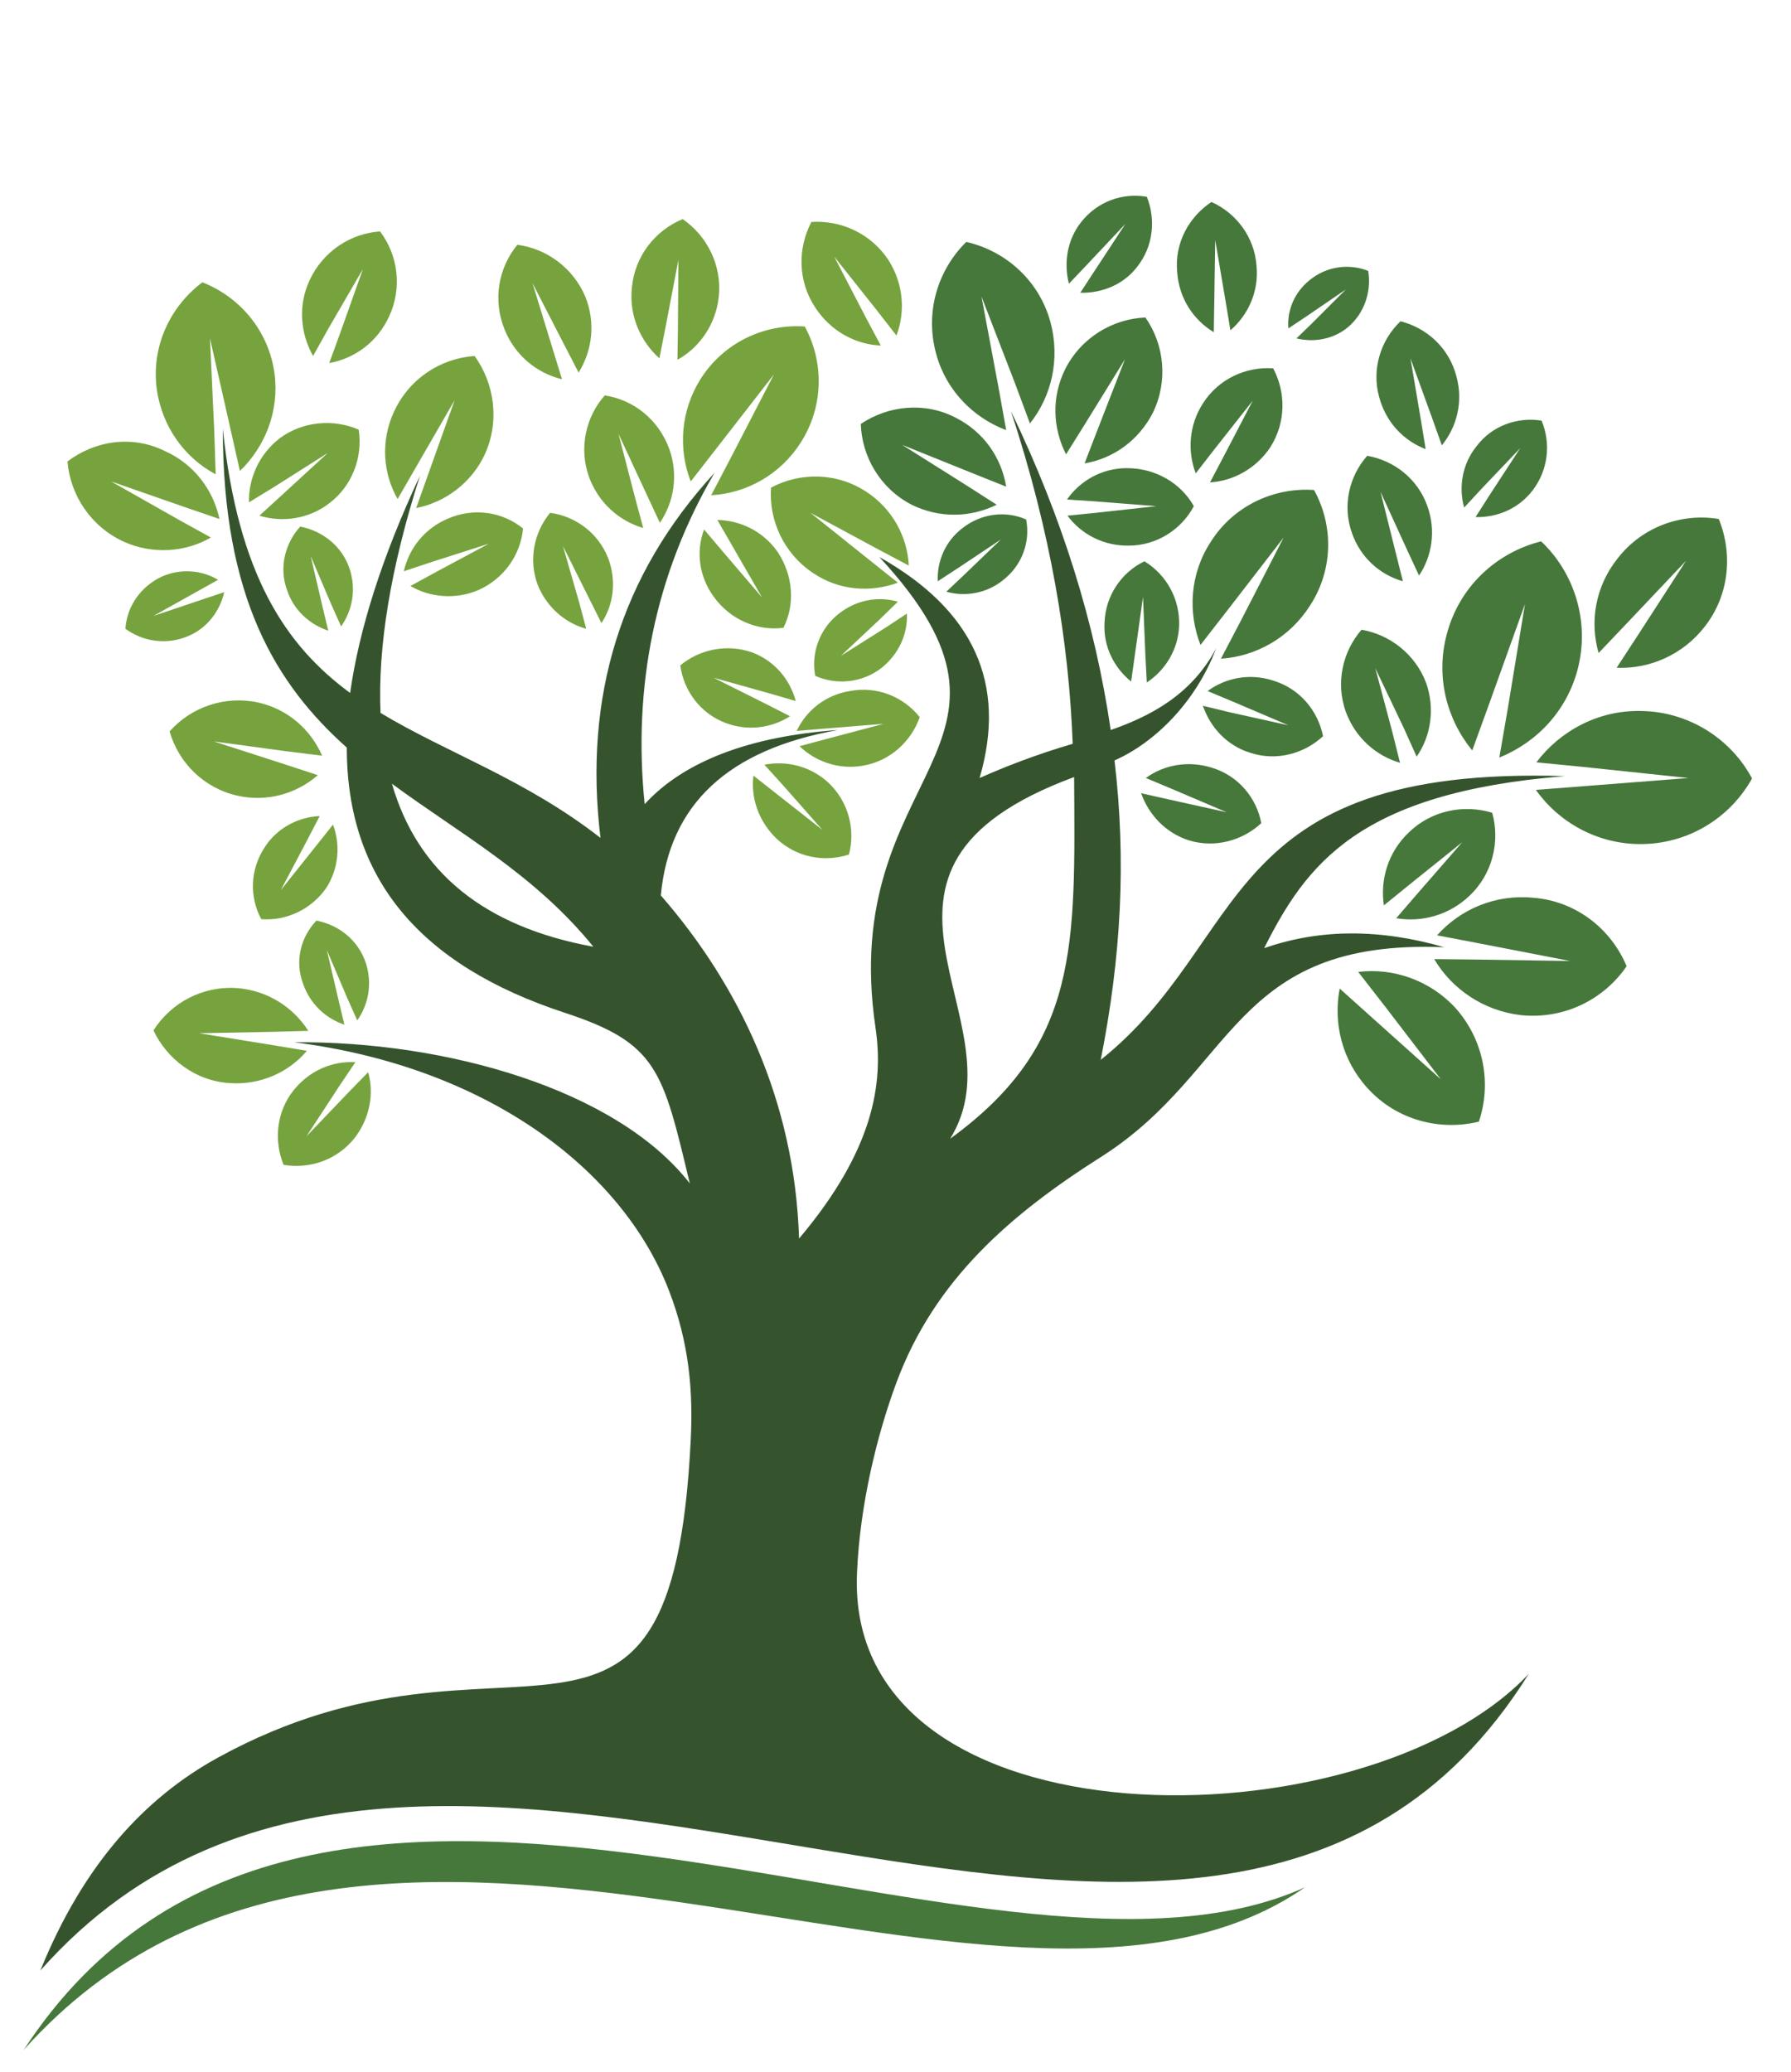<?xml version="1.0" encoding="UTF-8"?>
<svg xmlns="http://www.w3.org/2000/svg" id="Layer_1" viewBox="0 0 377 436">
  <defs>
    <style>.cls-1{fill:#46783b;}.cls-1,.cls-2,.cls-3{fill-rule:evenodd;}.cls-2{fill:#76a33e;}.cls-3{fill:#35542e;}</style>
  </defs>
  <path class="cls-3" d="M145.4,302.9c.5-10.1-.3-20.3-4.6-31.4-9.9-25.6-38.5-47.1-78.9-52.2,31.9-.3,67.9,9.9,83.3,29.7-5.7-23.8-6.8-29.5-26.3-35.9-30.5-10-45.9-28.2-45.9-55.8-14.9-13.3-26.1-31.5-26.1-67.1,3.2,30.8,13.3,45.7,26.8,55.6,1.9-13.4,6.7-28.6,14.7-45.7-6.2,19.4-8.9,36-8.3,49.9,13.9,8.4,30.4,13.9,46.3,26.3-3.6-29.7,4.3-55.4,24-76.8-12.6,21.5-17.2,45.2-14.7,69.7,8.3-9.1,22.3-14.3,40.7-15.6-23.1,4.1-35.5,15.6-37.3,34.8,16.4,18.8,28.2,43.2,29.1,72.2,15.8-18.7,17.8-32.8,16.1-44.3-8.1-54.6,38.3-58.6,.8-99.1,19.9,11.2,26.9,26.7,21.1,46.5,5.4-2.4,11.8-4.9,19.6-7.2-.8-21.3-4.6-44.5-13-70,10.7,22.2,17.7,44.5,21,67.1,8-2.8,16.9-7.2,22.2-17.2-4.3,11.4-13,19.9-21.4,23.6,2.5,21.1,1.4,41.3-2.9,63,31.6-25.2,24.5-62,97.7-59.7-43.4,3.5-54.4,18.5-63.3,36.2,11.7-4.1,24.4-4.1,37.9-.2-44.8-1.8-43.7,26-72.2,44.1-19.1,12.1-35.1,25.9-43.1,47.5-4,10.7-7.7,25.6-8.3,40-2.7,58.7,106.7,58,141.4,21.3-68.2,109-229.6-32-313.3,62.4,9-22.2,21.9-36.3,37.4-44.8,61.4-33.7,95.5,14.3,99.5-66.9h0Zm-20.5-103.7c-12.4-15.3-28.3-23.9-42.4-34.3,5.4,18.7,19.5,30.1,42.4,34.3h0Zm101.2-35.7c-53.3,19.7-10.5,51.1-26.1,76.1,27.3-19.8,26.3-40.7,26.1-76.1h0Z"></path>
  <path class="cls-1" d="M181.2,89.2c5.8-3.9,13.5-4.7,20-1.3,5.9,3,9.6,8.4,10.6,14.5l-7-2.8-14.9-6,13.5,8.5,6.4,4.1c-5.5,2.7-12,2.9-17.9,0-6.6-3.4-10.5-10.1-10.7-17h0Zm161.2,114.1c-4.8,7-13.1,11.2-22.2,10.3-7.9-.9-14.6-5.5-18.3-11.8l9.2,.1,19.4,.3-19.1-3.7-8.9-1.7c4.9-5.5,12.3-8.7,20.3-7.9,8.9,.7,16.3,6.5,19.6,14.4h0Zm26.4-39.5c-4.7,8.4-13.6,13.9-23.8,13.8-8.9-.1-16.9-4.6-21.7-11.4l10.3-.8,21.8-1.7-21.8-2.3-10.2-1c5-6.6,13-11,22-10.8,10.1,.1,19,5.9,23.4,14.2h0ZM239.4,56.1c3.4-4.3,3.9-10,2-14.7-5.1-.9-10.4,1-13.8,5.3-3,3.8-3.7,8.6-2.6,13l3.8-4,8.1-8.6-6.5,9.9-3,4.6c4.6,.1,9.1-1.7,12-5.5h0Zm44.4,12.7c3.5-3,4.9-7.6,4.2-11.8-4-1.6-8.8-1-12.4,2-3.2,2.6-4.7,6.4-4.4,10.1l3.9-2.6,8.2-5.6-7.1,7.1-3.3,3.2c3.7,.9,7.8,.2,10.9-2.4h0Zm-19.3-12.8c-.4-6.1-4.3-11.2-9.5-13.5-4.8,3.2-7.8,8.7-7.2,14.8,.4,5.5,3.4,10,7.7,12.6l.1-6.2,.2-13.2,2.2,13,1,6c3.7-3.2,6-8.1,5.5-13.5h0Zm42.1,23.3c-1.5-6-6.2-10.3-11.8-11.7-4.2,4-6.1,10.1-4.5,15.9,1.4,5.3,5.1,9.2,9.8,11l-1-6.1-2.2-13,4.5,12.4,2.1,5.9c3.2-3.9,4.5-9.2,3.1-14.4h0Zm52.2,52.6c5.2-6.6,6-15.3,3-22.7-7.8-1.3-16.1,1.6-21.3,8.3-4.7,5.9-5.9,13.3-4,19.9l5.9-6.2,12.5-13.2-9.9,15.3-4.7,7.2c6.9,.3,13.9-2.7,18.5-8.6h0Zm-36.2-28.7c3.3-4.3,3.9-9.9,1.9-14.7-5-.8-10.4,1-13.7,5.4-3,3.7-3.8,8.6-2.6,12.9l3.7-4,8.1-8.5-6.4,9.8-3,4.7c4.5,.1,9-1.7,12-5.6h0Zm-22.1,3.4c-2-5.8-7-9.7-12.7-10.7-3.8,4.3-5.3,10.5-3.2,16.3,1.8,5.1,5.8,8.7,10.7,10.1l-1.5-6-3.2-12.8,5.5,12,2.6,5.6c2.7-4,3.6-9.4,1.8-14.5h0Zm-33.1-12.5c3.3-5.2,3.3-11.5,.6-16.6-5.7-.4-11.5,2.2-14.8,7.4-2.9,4.5-3.3,10-1.5,14.7l3.8-4.9,8.2-10.4-6.1,11.7-2.9,5.5c4.9-.3,9.7-2.9,12.7-7.4h0Zm-51.4,15.2c-4.3-1.9-9.5-1.3-13.5,1.9-3.5,2.7-5.3,6.9-5.1,11.1l4.3-2.8,9-6-7.8,7.5-3.7,3.5c3.9,1.1,8.4,.4,11.9-2.4,4.1-3.2,5.8-8.1,4.9-12.8h0Zm24.9,8.8c-4.8,2.3-8.2,7.2-8.4,12.9-.3,5,2,9.5,5.6,12.4l.8-5.7,1.7-12.1,.5,12.3,.3,5.7c3.9-2.6,6.6-6.9,6.8-11.9,.2-5.7-2.7-10.8-7.3-13.6h0Zm.2-51.3c-6.9,.3-13.5,4.2-16.9,10.9-2.9,5.9-2.6,12.4,.2,17.9l4-6.4,8.4-13.6-5.8,14.9-2.7,7c6-1,11.4-4.8,14.4-10.7,3.2-6.6,2.4-14.3-1.6-20h0Zm10.2,39.7c-2.6,4.9-7.8,8.3-13.7,8.3-5.3,.1-10-2.4-12.9-6.3l6-.6,12.7-1.4-12.8-1-6-.4c2.8-4,7.4-6.6,12.6-6.6,6.1,0,11.4,3.2,14.1,8h0Zm-47.9-55.6c8.3,1.9,15.3,8.1,17.7,16.8,2.1,7.8,.3,15.6-4.3,21.4l-3.2-8.6-7-18.1,3.6,19.2,1.6,8.9c-6.9-2.6-12.6-8.3-14.7-15.9-2.5-8.9,.3-17.8,6.3-23.7h0Zm62.1,122.3c-4,3.7-9.8,5.3-15.3,3.6-4.9-1.6-8.4-5.4-10-9.9l5.8,1.3,12.2,2.7-11.5-4.9-5.5-2.3c3.8-2.8,8.9-3.7,13.8-2.2,5.7,1.7,9.5,6.4,10.5,11.7h0Zm21.1-40.7c-4,4.6-5.5,11.2-3.3,17.3,2,5.4,6.3,9.2,11.4,10.7l-1.6-6.4-3.6-13.5,6,12.6,2.7,6c3-4.3,3.9-10.1,2-15.5-2.3-6.1-7.7-10.2-13.6-11.2h0Zm-8.1,22.4c-4,3.7-9.8,5.3-15.3,3.5-4.9-1.5-8.4-5.3-10-9.9l5.8,1.4,12.2,2.7-11.5-4.9-5.5-2.3c3.8-2.8,8.9-3.8,13.8-2.2,5.6,1.7,9.4,6.3,10.5,11.7h0Zm-1.9-51.8c4.1,7.4,4.1,16.8-.9,24.4-4.3,6.7-11.3,10.6-18.7,11.1l4.3-8.2,8.9-17.3-11.9,15.4-5.6,7.2c-2.7-6.9-2.2-15,2.1-21.6,4.8-7.7,13.4-11.6,21.8-11h0Zm47.8,10.8c7,6.6,10.3,16.9,7.7,26.9-2.3,8.8-8.6,15.4-16.5,18.6l1.8-10.4,3.6-21.9-7.5,20.9-3.6,9.9c-5.4-6.6-7.7-15.5-5.4-24.3,2.6-10.1,10.4-17.3,19.9-19.7h0Zm-13.1,122.1c-8.2,2-17.3-.3-23.4-7-5.4-5.9-7.3-13.7-5.9-21l6.8,6.1,14.5,13-11.8-15.4-5.6-7.2c7.3-.9,15,1.7,20.4,7.5,6.1,6.8,7.7,16,5,24h0Zm2.8-65c1.7,6,.1,12.9-4.8,17.5-4.3,4.1-10.1,5.6-15.4,4.7l4.4-5.1,9.5-10.9-11.2,9-5.3,4.3c-.8-5.5,.9-11.2,5.2-15.3,4.8-4.7,11.6-6,17.6-4.2h0Z"></path>
  <path class="cls-2" d="M162.3,102.6c6.2-3.3,13.9-3.2,20.1,.9,5.5,3.6,8.6,9.5,8.9,15.5l-6.6-3.5-14.1-7.6,12.5,10,5.9,4.7c-5.7,2.1-12.3,1.7-17.8-2-6.2-4.1-9.4-11.1-8.9-18h0Zm-80.4-36c2.8-6,1.9-12.9-1.9-17.9-6.2,.4-12,4.2-14.8,10.2-2.5,5.3-2,11.2,.7,16l3.3-5.9,7.2-12.4-4.8,13.5-2.3,6.3c5.4-1,10.1-4.4,12.6-9.8h0Zm105.1-11.9c-3.7-5.6-10-8.4-16.2-8-2.9,5.5-2.9,12.4,.8,18,3.2,4.9,8.4,7.8,13.8,8l-3.2-6-6.6-12.7,8.9,11.2,4.2,5.4c1.9-5,1.5-10.9-1.7-15.9h0Zm-35.7,7.7c.7-6.6-2.5-12.8-7.6-16.3-5.8,2.4-10.1,7.8-10.7,14.5-.6,5.8,1.8,11.2,5.8,14.8l1.3-6.6,2.7-14.1-.1,14.3-.1,6.7c4.7-2.6,8.1-7.5,8.7-13.3h0Zm-28.1,0c-2.6-6.1-8.2-10.1-14.3-10.9-4,4.9-5.2,11.6-2.7,17.8,2.2,5.5,6.8,9.2,12.1,10.5l-2-6.5-4.2-13.7,6.6,12.8,3.1,6c2.9-4.7,3.6-10.5,1.4-16h0ZM59.7,245.1c5.5,.9,11.2-1,14.9-5.6,3.2-4.1,4.2-9.3,2.9-13.9l-4.2,4.3-8.8,9.2,7-10.7,3.3-4.9c-4.9-.3-9.7,1.8-13,5.9-3.6,4.5-4.2,10.6-2.1,15.7h0Zm6.9-51.4c4.7,.9,8.8,4.1,10.4,8.9,1.4,4.3,.6,8.7-1.8,12.1l-2.1-4.7-4.3-10.1,2.5,10.7,1.2,5c-3.9-1.3-7.2-4.3-8.7-8.6-1.8-4.8-.5-9.8,2.8-13.3h0Zm-34.3,23.1c2.9,6.1,8.9,10.7,16.2,11.1,6.4,.4,12.3-2.3,16.1-6.8l-7.2-1.2-15.5-2.5,15.7-.3,7.3-.2c-3.2-5-8.6-8.5-15-9-7.3-.5-13.9,3.1-17.6,8.9h0Zm-5.9-84.5c.3-4.7,3.2-8.9,7.7-11,3.9-1.7,8.3-1.4,11.8,.7l-4.3,2.4-9.3,5.2,10.1-3.4,4.8-1.6c-.9,3.9-3.5,7.5-7.5,9.2-4.6,2-9.6,1.2-13.3-1.5h0Zm-12.2-35.2c.6,7.1,4.9,13.7,11.9,16.9,6.1,2.7,12.9,2.2,18.3-.9l-6.7-3.7-14.3-8.1,15.5,5.4,7.3,2.5c-1.3-6.1-5.4-11.6-11.5-14.3-6.9-3.4-14.7-2.2-20.5,2.2h0Zm40.8,96.3c-2.5-4.6-2.4-10.4,.7-15.1,2.6-4.1,7.1-6.4,11.6-6.6l-2.6,5-5.6,10.6,7.5-9.4,3.5-4.4c1.6,4.3,1.2,9.2-1.4,13.3-3.2,4.6-8.5,7-13.7,6.6h0Zm8.2-82.6c4.7,.9,8.8,4.1,10.4,8.9,1.4,4.3,.6,8.7-1.8,12.1l-2.1-4.7-4.3-10.1,2.5,10.7,1.2,5c-3.9-1.3-7.3-4.3-8.7-8.6-1.7-4.7-.4-9.8,2.8-13.3h0Zm12.3-20.4c.9,5.7-1.3,11.8-6.2,15.5-4.3,3.3-9.8,4.1-14.7,2.6l4.6-4.2,9.8-9-11.2,7.1-5.4,3.3c-.1-5,2.1-10.1,6.5-13.5,4.9-3.6,11.3-4.1,16.6-1.8h0Zm-32.9-31c7.9,3.1,14,10.2,15.2,19.3,1,7.8-2,15.3-7.3,20.4l-2-8.9-4.3-19,.9,19.5,.3,9.1c-6.6-3.5-11.3-10.1-12.4-17.9-1.2-9,2.8-17.4,9.6-22.5h0Zm73.2,48.5c-3.4,4.1-4.6,9.9-2.6,15.2,1.9,4.7,5.8,8,10.2,9.2l-1.5-5.6-3.4-11.8,5.5,11,2.6,5.2c2.6-3.9,3.2-9,1.4-13.7-2.1-5.3-6.9-8.8-12.2-9.5h0Zm-80.1,46c1.9,6.6,7.2,11.9,14.2,13.5,6.2,1.4,12.4-.3,17-4.3l-7-2.3-14.9-4.8,15.5,2.1,7.3,.9c-2.4-5.5-7.2-9.8-13.5-11.2-7-1.5-14.1,1-18.6,6.1h0Zm74.4-42.7c-.5,5.5-4,10.6-9.5,13-4.8,2-10.1,1.5-14.2-.9l5.3-2.9,11.2-6-12.2,3.9-5.7,1.9c1.1-4.8,4.3-8.9,9.1-11,5.6-2.5,11.7-1.5,16,2h0Zm-10.2-36.3c-7.2,.5-13.8,4.8-17,11.8-2.8,6.1-2.3,12.9,.8,18.3l3.8-6.6,8.2-14.2-5.5,15.4-2.6,7.3c6.1-1.2,11.7-5.3,14.5-11.4,3.1-6.9,2-14.8-2.2-20.6h0Zm27.4,8.3c-4,4.5-5.5,11.1-3.3,17.2,2,5.4,6.3,9.2,11.4,10.7l-1.7-6.3-3.5-13.5,5.9,12.7,2.8,6c3-4.4,3.9-10.1,2-15.5-2.3-6.3-7.6-10.4-13.6-11.3h0Zm15.9,56.8c.7,5.3,4.2,10.1,9.5,12.1,4.7,1.8,9.7,1.1,13.6-1.4l-5.1-2.6-11-5.5,11.8,3.3,5.5,1.6c-1.2-4.5-4.4-8.4-9.1-10.2-5.3-1.9-11.1-.7-15.2,2.7h0Zm28.4,2.2c-.9-4.8,.9-9.9,5-13.1,3.7-2.9,8.3-3.7,12.4-2.5l-3.8,3.7-8.2,7.7,9.5-6,4.4-2.9c.2,4.3-1.7,8.5-5.3,11.4-4.1,3.2-9.5,3.7-14,1.7h0Zm-6.7-10.1c-5.5,.7-11.2-1.7-14.7-6.6-3.1-4.3-3.7-9.5-2-14.1l3.9,4.6,8.3,9.7-6.4-11.1-3-5.2c4.9,.1,9.6,2.4,12.6,6.6,3.4,5,3.8,11.2,1.3,16.1h0Zm4.5-63.4c4.1,7.5,4,16.9-.9,24.5-4.3,6.7-11.4,10.6-18.8,11l4.3-8.2,8.9-17.2-11.9,15.3-5.6,7.2c-2.7-6.9-2.1-15,2.1-21.6,4.9-7.7,13.5-11.6,21.9-11h0Zm9.3,111.1c-5.2,1.7-11.1,.6-15.3-3.4-3.7-3.6-5.4-8.5-4.8-13.2l4.7,3.7,9.8,7.7-8.3-9.4-3.9-4.3c4.7-.9,9.7,.3,13.5,3.8,4.2,4,5.7,9.8,4.3,15.1h0Zm14.9-28.9c-1.8,5.1-6.2,9.2-11.9,10.2-5,.9-10-.8-13.4-4.1l5.6-1.5,12.1-3.2-12.4,1-5.9,.5c2-4.3,6.1-7.6,11.2-8.4,5.7-1.1,11.3,1.2,14.7,5.5h0Z"></path>
  <path class="cls-1" d="M5,431.3c61.2-93.6,202.1-3.6,269.7-34.2-64.4,44.6-196.4-47.6-269.7,34.2h0Z"></path>
</svg>
